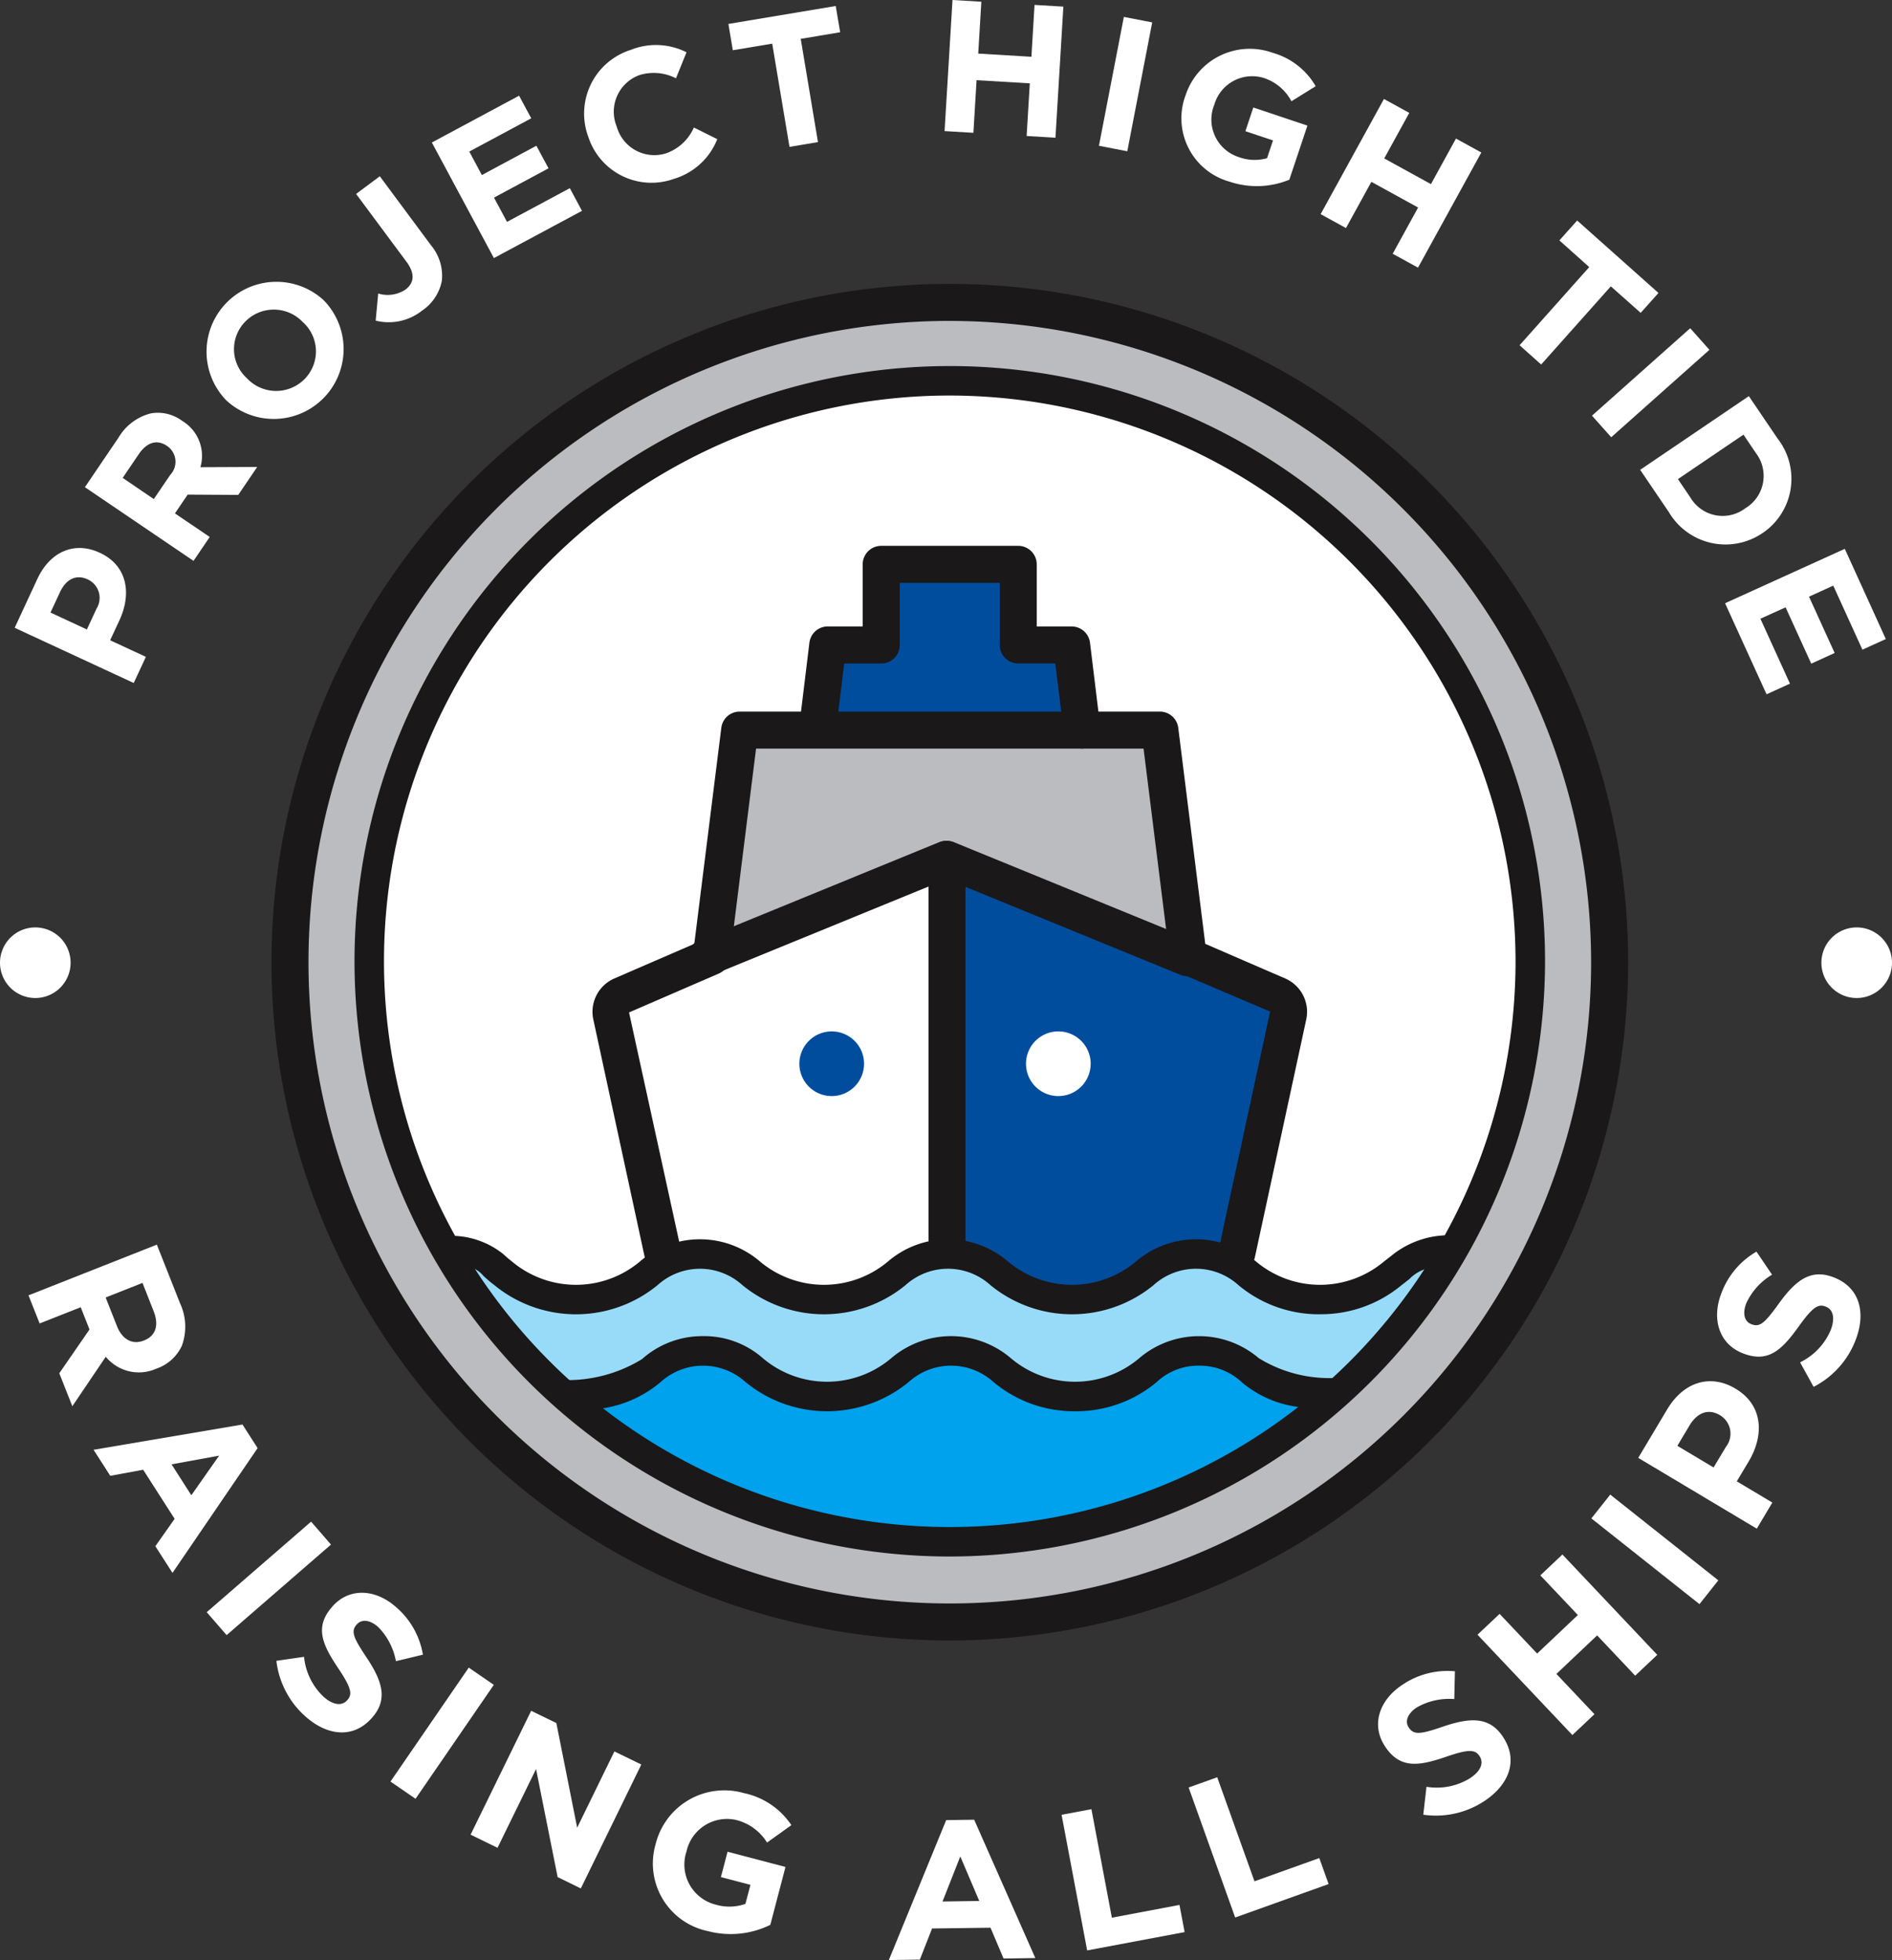 <svg id="Group_531" data-name="Group 531" xmlns="http://www.w3.org/2000/svg" xmlns:xlink="http://www.w3.org/1999/xlink" width="127.666" height="132.267" viewBox="0 0 127.666 132.267">
  <rect x="0" y="0" width="127.666" height="132.267" fill="#333333" stroke="none"/>
  <defs>
    <clipPath id="clip-path">
      <rect id="Rectangle_556" data-name="Rectangle 556" width="127.666" height="132.267" fill="none"/>
    </clipPath>
  </defs>
  <g id="Group_530" data-name="Group 530" clip-path="url(#clip-path)">
    <path id="Path_2309" data-name="Path 2309" d="M80.083,37.867a43.708,43.708,0,1,0,43.708,43.708A43.757,43.757,0,0,0,80.083,37.867" transform="translate(-15.991 -16.647)" fill="#babcbf"/>
    <path id="Path_2310" data-name="Path 2310" d="M83.632,46.011a39.143,39.143,0,1,0,39.142,39.143A39.187,39.187,0,0,0,83.632,46.011" transform="translate(-19.558 -20.227)" fill="#fff"/>
    <path id="Path_2311" data-name="Path 2311" d="M55.021,151l2.72.809,4.7,2.058,4.778-1.176,3.749-1.985,4.852,2.058,3.088.956,6.1-1.323,2.793-1.47,5.661,2.5,4.484.514,5.073-2.94,4.484.221,4.484,2.573,4.926-.809,3.161-2.352,2.206-.147-3.676,5.881-4.852,4.264-2.72-.809-2.941-1.25-2.646-1.25-2.867.441-3.529,2.279-3.75.147-2.793-1.1-3.9-1.985-2.867,1.176-2.867,1.4-3.308.735-3.088-.883-4.117-2.205-3.161.662-2.72,1.691L62.813,160.7l-4.926-4.558Z" transform="translate(-24.188 -66.154)" fill="#98dbf9"/>
    <path id="Path_2312" data-name="Path 2312" d="M70.369,165.842l3.749-1.4,3.676-1.691,3.97,1.544,4.631,1.47,3.382-.662,3.749-2.205,3.676.073,4.044,2.426,3.308.441,4.852-2.132,3.529-1.029,3.749,2.206,4.264,1.029-4.7,3.455-9.777,4.411L98.819,175.4l-9.409-.147L82.5,173.414l-8.16-3.529-3.9-2.794Z" transform="translate(-30.936 -71.518)" fill="#00a1ed"/>
    <path id="Path_2313" data-name="Path 2313" d="M113.791,130.4l.221-26.1,22.789,8.9-.147,1.1-3.087,17.129-2.573-1.029-2.132.735-2.793,1.176-2.941.955-3.455-.073-2.352-1.4-2.058-.883Z" transform="translate(-50.025 -45.854)" fill="#004d9e"/>
    <path id="Path_2314" data-name="Path 2314" d="M98.8,78.957l.717-5.4,3.143-.055.551-5.128,8.877-.11.165,5.458,3.8.276.882,5.238Z" transform="translate(-43.436 -30.009)" fill="#004d9e"/>
    <path id="Path_2315" data-name="Path 2315" d="M85.521,102.948l1.985-15.107,28.229.11,2.1,15.328L101.4,96.662Z" transform="translate(-37.597 -38.616)" fill="#babcbf"/>
    <path id="Path_2316" data-name="Path 2316" d="M2.382,111.68a2.382,2.382,0,1,0,2.382,2.382,2.382,2.382,0,0,0-2.382-2.382" transform="translate(0 -49.097)" fill="#fff" fill-rule="evenodd"/>
    <path id="Path_2317" data-name="Path 2317" d="M98.437,124.2a2.182,2.182,0,1,0,2.182,2.182,2.181,2.181,0,0,0-2.182-2.182" transform="translate(-42.316 -54.6)" fill="#004d9e" fill-rule="evenodd"/>
    <path id="Path_2318" data-name="Path 2318" d="M125.724,124.2a2.182,2.182,0,1,0,2.182,2.182,2.181,2.181,0,0,0-2.182-2.182" transform="translate(-54.311 -54.6)" fill="#fff" fill-rule="evenodd"/>
    <path id="Path_2319" data-name="Path 2319" d="M221.7,111.68a2.382,2.382,0,1,0,2.382,2.382,2.382,2.382,0,0,0-2.382-2.382" transform="translate(-96.416 -49.097)" fill="#fff" fill-rule="evenodd"/>
    <path id="Path_2320" data-name="Path 2320" d="M1.766,71.375,3.29,68.091c.891-1.917,2.564-2.548,4.205-1.784l.024.009c1.859.865,2.152,2.758,1.314,4.557l-.624,1.344,2.411,1.119L9.8,75.1Zm5.522-1.287a1.372,1.372,0,0,0-.568-1.966L6.7,68.111c-.791-.368-1.471-.013-1.882.871l-.635,1.364,2.456,1.143Z" transform="translate(-0.776 -29.011)" fill="#fff"/>
    <path id="Path_2321" data-name="Path 2321" d="M10.223,54.722l2.272-3.351a3.526,3.526,0,0,1,2.192-1.633,2.76,2.76,0,0,1,2.1.508l.022.015a2.75,2.75,0,0,1,1.207,3.113l3.833-.017-1.277,1.885-3.413-.02-.86,1.268,2.347,1.591-1.094,1.613Zm5.761-.834a1.285,1.285,0,0,0-.2-1.937l-.022-.015c-.69-.468-1.373-.228-1.905.558l-1.085,1.6,2.1,1.43Z" transform="translate(-4.494 -21.846)" fill="#fff"/>
    <path id="Path_2322" data-name="Path 2322" d="M26.168,41.884l-.02-.018a4.715,4.715,0,0,1,6.569-6.759l.017.017a4.714,4.714,0,0,1-6.567,6.76M31.329,36.6l-.02-.017a2.693,2.693,0,0,0-3.869-.024,2.649,2.649,0,0,0,.116,3.831l.017.017a2.694,2.694,0,0,0,3.871.026,2.653,2.653,0,0,0-.116-3.833" transform="translate(-10.888 -14.859)" fill="#fff"/>
    <path id="Path_2323" data-name="Path 2323" d="M44.2,30.963l.171-1.826a2.172,2.172,0,0,0,1.826-.256c.59-.435.692-1.061.082-1.885l-3.4-4.579,1.6-1.191,3.451,4.652a3.216,3.216,0,0,1,.736,2.4,3.158,3.158,0,0,1-1.358,2.031,3.619,3.619,0,0,1-3.116.657" transform="translate(-18.851 -9.331)" fill="#fff"/>
    <path id="Path_2324" data-name="Path 2324" d="M52,14.682l5.886-3.159.821,1.526-4.181,2.244.849,1.585L59.053,14.9l.82,1.524-3.68,1.977.879,1.637,4.238-2.274.819,1.53-5.942,3.187Z" transform="translate(-22.86 -5.066)" fill="#fff"/>
    <path id="Path_2325" data-name="Path 2325" d="M70.618,11.609l-.008-.024A4.508,4.508,0,0,1,73.5,5.749a4.573,4.573,0,0,1,3.751.166l-.712,1.756a3.275,3.275,0,0,0-2.47-.215A2.629,2.629,0,0,0,72.531,10.9l.009.024a2.635,2.635,0,0,0,3.335,1.808,3.21,3.21,0,0,0,1.872-1.741l1.579.786A4.533,4.533,0,0,1,76.4,14.457a4.481,4.481,0,0,1-5.78-2.848" transform="translate(-30.927 -2.387)" fill="#fff"/>
    <path id="Path_2326" data-name="Path 2326" d="M90.665,3.264l-2.657.444-.3-1.775L94.951.723l.3,1.771L92.59,2.94l1.163,6.967-1.922.322Z" transform="translate(-38.559 -0.318)" fill="#fff"/>
    <path id="Path_2327" data-name="Path 2327" d="M114.276,0l1.946.116-.21,3.5,3.589.215.21-3.5,1.946.116-.534,8.846-1.945-.116.214-3.553L115.9,5.411l-.214,3.551-1.946-.116Z" transform="translate(-50.004 0)" fill="#fff"/>
    <rect id="Rectangle_551" data-name="Rectangle 551" width="8.857" height="1.948" transform="translate(74.153 9.837) rotate(-79.058)" fill="#fff"/>
    <path id="Path_2328" data-name="Path 2328" d="M142.535,9.05l.008-.024a4.554,4.554,0,0,1,5.863-2.876,4.876,4.876,0,0,1,2.917,2.259l-1.636,1.016a3.251,3.251,0,0,0-1.912-1.587,2.66,2.66,0,0,0-3.29,1.81l-.009.024a2.657,2.657,0,0,0,1.655,3.518,3.093,3.093,0,0,0,1.911.076l.4-1.2-1.862-.622.535-1.6,3.651,1.222-1.222,3.653a5.775,5.775,0,0,1-4.038.129,4.435,4.435,0,0,1-2.973-5.8" transform="translate(-62.545 -2.591)" fill="#fff"/>
    <path id="Path_2329" data-name="Path 2329" d="M163.292,11.918l1.709.939-1.69,3.073,3.152,1.734,1.69-3.075,1.71.941L165.591,23.3l-1.709-.937,1.715-3.12-3.153-1.733-1.714,3.119-1.71-.939Z" transform="translate(-69.908 -5.239)" fill="#fff"/>
    <path id="Path_2330" data-name="Path 2330" d="M187.673,29.7,185.659,27.9l1.2-1.342,5.486,4.888-1.2,1.342L189.13,31l-4.7,5.275-1.457-1.3Z" transform="translate(-80.437 -11.677)" fill="#fff"/>
    <rect id="Rectangle_552" data-name="Rectangle 552" width="8.872" height="1.951" transform="matrix(0.747, -0.665, 0.665, 0.747, 107.422, 28.049)" fill="#fff"/>
    <path id="Path_2331" data-name="Path 2331" d="M204.828,47.7l1.939,2.861a4.418,4.418,0,0,1-1,6.372l-.022.011a4.434,4.434,0,0,1-6.309-1.409l-1.941-2.861Zm-.362,2.6-4.422,3,.846,1.25a2.526,2.526,0,0,0,3.69.725l.021-.015a2.543,2.543,0,0,0,.711-3.708Z" transform="translate(-86.822 -20.969)" fill="#fff"/>
    <path id="Path_2332" data-name="Path 2332" d="M215.8,66.09l2.769,6.087-1.579.718-1.968-4.323-1.635.746,1.73,3.8-1.58.72-1.73-3.8-1.7.768,1.994,4.382-1.579.718-2.8-6.145Z" transform="translate(-91.32 -29.054)" fill="#fff"/>
    <path id="Path_2333" data-name="Path 2333" d="M12.092,149.878l1.566,3.96a3.727,3.727,0,0,1,.118,2.872,2.938,2.938,0,0,1-1.687,1.526l-.025.008a2.889,2.889,0,0,1-3.419-.8l-2.256,3.338-.88-2.224,2.038-2.955-.592-1.5-2.772,1.094L3.431,153.3Zm-2.691,5.5c.365.926,1.071,1.265,1.8.974l.025-.008c.815-.32,1.012-1.057.646-1.983l-.749-1.9-2.486.983Z" transform="translate(-1.508 -65.889)" fill="#fff"/>
    <path id="Path_2334" data-name="Path 2334" d="M21.315,171.538l1.021,1.592-5.744,8.421-1.156-1.8,1.3-1.848-2.123-3.312L12.393,175l-1.126-1.757Zm-3.451,4.774,1.875-2.673-3.21.587Z" transform="translate(-4.953 -75.411)" fill="#fff"/>
    <rect id="Rectangle_553" data-name="Rectangle 553" width="9.328" height="2.05" transform="matrix(0.755, -0.655, 0.655, 0.755, 13.949, 108.791)" fill="#fff"/>
    <path id="Path_2335" data-name="Path 2335" d="M33.274,196.392l1.871-.271a4.269,4.269,0,0,0,1.316,2.694c.625.558,1.224.648,1.588.241l.017-.017c.346-.388.285-.8-.607-2.134-1.079-1.609-1.635-2.8-.4-4.179l.017-.022c1.127-1.256,2.883-1.184,4.3.083a5.383,5.383,0,0,1,1.788,3.19l-1.821.438a4.4,4.4,0,0,0-1.192-2.3c-.586-.521-1.132-.528-1.434-.193l-.017.017c-.409.46-.243.875.68,2.253,1.08,1.628,1.421,2.846.339,4.054l-.018.02c-1.233,1.379-2.975,1.208-4.474-.129a5.942,5.942,0,0,1-1.95-3.746" transform="translate(-14.628 -84.318)" fill="#fff"/>
    <rect id="Rectangle_554" data-name="Rectangle 554" width="9.331" height="2.053" transform="matrix(0.566, -0.824, 0.824, 0.566, 26.348, 120.221)" fill="#fff"/>
    <path id="Path_2336" data-name="Path 2336" d="M60.756,206.012l1.7.828L63.86,213.9l2.513-5.146,1.816.884L64.107,218l-1.565-.766-1.456-7.291-2.6,5.315-1.817-.887Z" transform="translate(-24.915 -90.567)" fill="#fff"/>
    <path id="Path_2337" data-name="Path 2337" d="M78.807,219.226l.007-.026a4.775,4.775,0,0,1,5.941-3.415,5.117,5.117,0,0,1,3.212,2.163l-1.643,1.177a3.419,3.419,0,0,0-2.112-1.532,2.8,2.8,0,0,0-3.321,2.123l-.007.026a2.787,2.787,0,0,0,1.975,3.57,3.263,3.263,0,0,0,2.007-.05l.339-1.285-1.994-.523.449-1.712,3.909,1.027-1.024,3.909a6.063,6.063,0,0,1-4.221.42,4.659,4.659,0,0,1-3.515-5.873" transform="translate(-34.567 -94.787)" fill="#fff"/>
    <path id="Path_2338" data-name="Path 2338" d="M110.9,219.155l1.89-.026,4.126,9.336-2.144.031-.881-2.08-3.944.053-.823,2.1-2.092.029Zm2.233,5.457-1.28-3.005-1.2,3.04Z" transform="translate(-47.055 -96.333)" fill="#fff"/>
    <path id="Path_2339" data-name="Path 2339" d="M127.827,218.238l2.014-.379,1.379,7.323,4.563-.862.346,1.834-6.576,1.237Z" transform="translate(-56.195 -95.775)" fill="#fff"/>
    <path id="Path_2340" data-name="Path 2340" d="M143.126,214.705l1.93-.689,2.513,7.02,4.374-1.567.628,1.753-6.305,2.257Z" transform="translate(-62.921 -94.085)" fill="#fff"/>
    <path id="Path_2341" data-name="Path 2341" d="M168.989,210.908l.215-1.878a4.274,4.274,0,0,0,2.946-.584c.7-.462.941-1.013.642-1.473l-.014-.02c-.286-.433-.7-.481-2.22.04-1.834.63-3.13.862-4.147-.685l-.014-.022c-.928-1.412-.409-3.091,1.183-4.14a5.423,5.423,0,0,1,3.543-.911l-.043,1.876a4.394,4.394,0,0,0-2.528.563c-.656.433-.8.961-.555,1.338l.015.022c.336.512.78.462,2.353-.081,1.85-.624,3.113-.641,4.005.714l.014.024c1.017,1.546.408,3.187-1.272,4.3a5.936,5.936,0,0,1-4.123.923" transform="translate(-72.95 -88.456)" fill="#fff"/>
    <path id="Path_2342" data-name="Path 2342" d="M177.907,192.606,179.4,191.2l2.532,2.678,2.748-2.6-2.532-2.677,1.49-1.407,6.4,6.771-1.491,1.405-2.567-2.717-2.748,2.6,2.569,2.716-1.491,1.408Z" transform="translate(-78.211 -82.295)" fill="#fff"/>
    <rect id="Rectangle_555" data-name="Rectangle 555" width="2.049" height="9.309" transform="translate(107.381 102.463) rotate(-51.578)" fill="#fff"/>
    <path id="Path_2343" data-name="Path 2343" d="M197.264,171.5l1.952-3.27c1.139-1.909,2.959-2.386,4.593-1.409l.023.013c1.852,1.1,1.952,3.119.881,4.915l-.8,1.335,2.4,1.432-1.05,1.762Zm5.918-.744a1.444,1.444,0,0,0-.38-2.119l-.023-.016c-.789-.47-1.539-.173-2.064.707l-.811,1.359,2.444,1.46Z" transform="translate(-86.721 -73.122)" fill="#fff"/>
    <path id="Path_2344" data-name="Path 2344" d="M213.273,159.847l-.912-1.655a4.28,4.28,0,0,0,2.067-2.18c.3-.783.179-1.375-.328-1.574l-.025-.009c-.485-.188-.848.011-1.788,1.316-1.129,1.578-2.053,2.517-3.777,1.843l-.025-.011c-1.575-.615-2.122-2.285-1.431-4.061a5.4,5.4,0,0,1,2.363-2.793l1.052,1.554a4.38,4.38,0,0,0-1.738,1.924c-.285.731-.1,1.243.322,1.409l.025.011c.57.223.9-.077,1.872-1.427,1.147-1.583,2.166-2.327,3.678-1.736l.024.009c1.725.674,2.179,2.366,1.448,4.238a5.93,5.93,0,0,1-2.827,3.141" transform="translate(-90.896 -66.261)" fill="#fff"/>
    <path id="Path_2345" data-name="Path 2345" d="M115.311,79.411a1.249,1.249,0,0,1-1.238-1.1l-.57-4.647H111a1.25,1.25,0,0,1-1.249-1.249V68.228h-6.743v4.192a1.25,1.25,0,0,1-1.249,1.249h-2.5l-.57,4.647a1.249,1.249,0,0,1-2.479-.305l.7-5.743a1.249,1.249,0,0,1,1.24-1.1h2.355V66.979a1.25,1.25,0,0,1,1.249-1.249H111a1.25,1.25,0,0,1,1.249,1.249V71.17h2.355a1.249,1.249,0,0,1,1.24,1.1l.7,5.743a1.246,1.246,0,0,1-1.088,1.391,1.079,1.079,0,0,1-.153.01" transform="translate(-42.294 -28.896)" fill="#1a1818"/>
    <path id="Path_2346" data-name="Path 2346" d="M113.054,129.378a1.249,1.249,0,0,1-1.249-1.249V102.5a1.245,1.245,0,0,1,.553-1.037,1.259,1.259,0,0,1,1.168-.119l16.2,6.632a1.248,1.248,0,1,1-.945,2.31L114.3,104.358v23.771a1.249,1.249,0,0,1-1.249,1.249" transform="translate(-49.152 -44.512)" fill="#1a1818"/>
    <path id="Path_2347" data-name="Path 2347" d="M84.026,110.376a1.248,1.248,0,0,1-.473-2.4l16.2-6.632a1.248,1.248,0,1,1,.945,2.311l-16.2,6.632a1.222,1.222,0,0,1-.473.093" transform="translate(-36.39 -44.509)" fill="#1a1818"/>
    <path id="Path_2348" data-name="Path 2348" d="M76.113,123.6a1.247,1.247,0,0,1-1.219-.985L71.4,106.459a2.453,2.453,0,0,1,1.415-2.759l5.4-2.339,1.823-14.58a1.249,1.249,0,0,1,1.24-1.093H109.63a1.25,1.25,0,0,1,1.24,1.093l1.822,14.58,5.4,2.339a2.45,2.45,0,0,1,1.416,2.759l-3.475,16.087a1.249,1.249,0,0,1-2.44-.528l3.475-16.088-6.021-2.562a1.247,1.247,0,0,1-.744-.99l-1.774-14.194H82.383l-1.775,14.194a1.245,1.245,0,0,1-.744.99l-6.053,2.622,3.522,16.1a1.248,1.248,0,0,1-.956,1.484,1.167,1.167,0,0,1-.266.029" transform="translate(-31.366 -37.67)" fill="#1a1818"/>
    <path id="Path_2349" data-name="Path 2349" d="M112.606,154.081a8.459,8.459,0,0,1-5.51-1.971,4.26,4.26,0,0,0-5.716,0,8.682,8.682,0,0,1-11.018,0,4.262,4.262,0,0,0-5.718,0,8.682,8.682,0,0,1-11.018,0,4.259,4.259,0,0,0-5.713,0,8.686,8.686,0,0,1-11.023,0,8.8,8.8,0,0,1-.73-.616,1.839,1.839,0,0,0-1.583-.663,1,1,0,0,1-.995-.995c0-.549-.224-1.05.326-1.05a5.625,5.625,0,0,1,3.6,1.245,6.843,6.843,0,0,0,.561.479,6.713,6.713,0,0,0,8.66,0,6.218,6.218,0,0,1,8.07-.005,6.713,6.713,0,0,0,8.666.005,6.216,6.216,0,0,1,8.075,0,6.714,6.714,0,0,0,8.661,0,6.217,6.217,0,0,1,8.075,0,6.713,6.713,0,0,0,8.66,0l.464-.36a6.117,6.117,0,0,1,3.807-1.4c.549,0,.462.6.462,1.152a1,1,0,0,1-.995.995,2.661,2.661,0,0,0-2.031.8c-.166.132-.338.272-.528.412a8.475,8.475,0,0,1-5.509,1.969" transform="translate(-23.536 -65.393)" fill="#1a1818"/>
    <path id="Path_2350" data-name="Path 2350" d="M102.306,165.967a8.443,8.443,0,0,1-5.51-1.974,4.259,4.259,0,0,0-5.715,0,8.677,8.677,0,0,1-11.02,0,4.26,4.26,0,0,0-5.715,0,7.909,7.909,0,0,1-5.305,1.868,1,1,0,0,1-1-.995c0-.549-.677-1-.128-1a9.611,9.611,0,0,0,5.168-1.414A6.1,6.1,0,0,1,77.2,160.9a5.984,5.984,0,0,1,4.033,1.484,6.7,6.7,0,0,0,8.666.005,6.217,6.217,0,0,1,8.069-.005,6.7,6.7,0,0,0,8.666.005,6.215,6.215,0,0,1,8.071,0,9.1,9.1,0,0,0,5.083,1.337c.549,0-.129.451-.129,1a1,1,0,0,1-.995.995,7.312,7.312,0,0,1-5.083-1.689,4.167,4.167,0,0,0-2.909-1.14,4.086,4.086,0,0,0-2.853,1.1,8.458,8.458,0,0,1-5.513,1.976" transform="translate(-29.763 -70.736)" fill="#1a1818"/>
    <path id="Path_2351" data-name="Path 2351" d="M82.857,124.413a40.166,40.166,0,1,1,40.165-40.165,40.212,40.212,0,0,1-40.165,40.165m0-78.343a38.177,38.177,0,1,0,38.175,38.178A38.22,38.22,0,0,0,82.857,46.07" transform="translate(-18.768 -19.379)" fill="#1a1818"/>
    <path id="Path_2352" data-name="Path 2352" d="M78.461,125.729a45.771,45.771,0,1,1,45.771-45.771,45.823,45.823,0,0,1-45.771,45.771m0-89.045a43.274,43.274,0,1,0,43.274,43.274A43.322,43.322,0,0,0,78.461,36.685" transform="translate(-14.371 -15.029)" fill="#1a1818"/>
  </g>
</svg>
